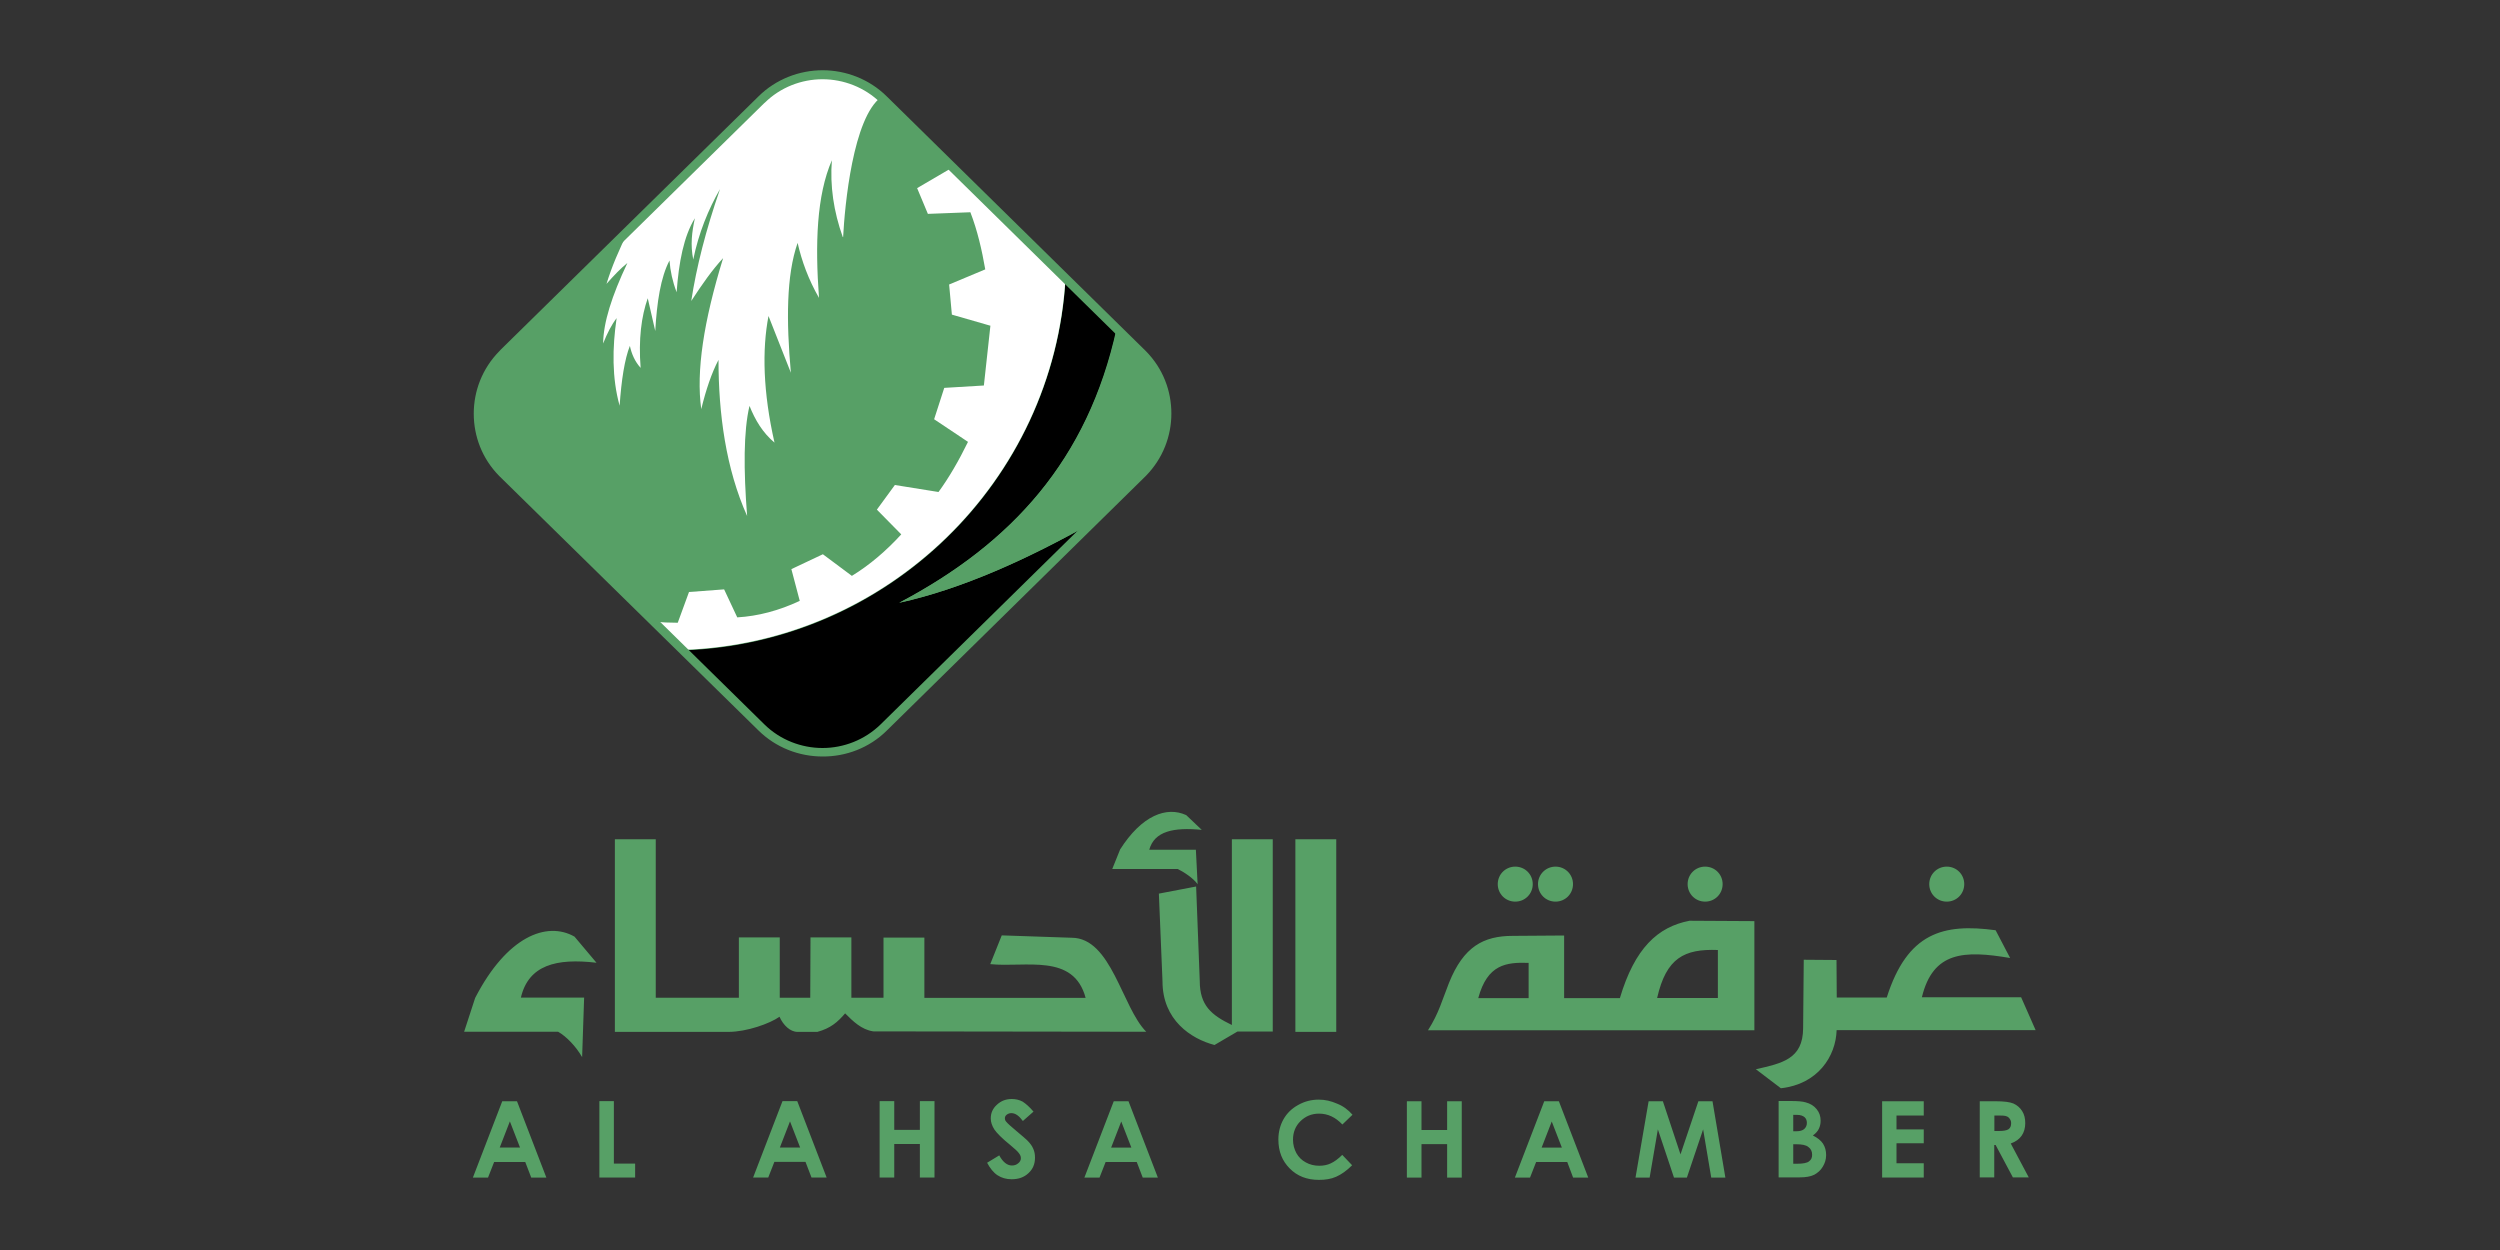 <svg xmlns="http://www.w3.org/2000/svg" id="Layer_1" data-name="Layer 1" viewBox="0 0 200 100"><rect x="0" y="0" width="200" height="100" fill="#333333" stroke="none"/><defs><style>      .cls-1 {        fill: #fff;      }      .cls-2 {        fill: #57a066;      }    </style></defs><path class="cls-2" d="m40.25,28.27L60.91,7.98c2.7-2.65,7.09-2.65,9.79,0l20.65,20.3c2.7,2.65,2.7,6.98,0,9.62l-20.65,20.3c-2.7,2.65-7.09,2.65-9.79,0l-20.66-20.3c-2.68-2.65-2.68-6.98,0-9.62"></path><path d="m87.35,41.84c-5.1,2.87-10.36,5.27-15.39,6.38,9.01-4.76,15.08-11.43,17.4-21.92l-4.11-4.03c-.93,16.22-14.25,29.22-30.61,29.76l6.28,6.17c2.7,2.65,7.09,2.65,9.79,0l16.65-16.36Z"></path><path class="cls-2" d="m71.94,48.22c5.03-1.11,10.3-3.51,15.39-6.38l4.01-3.95c2.7-2.65,2.7-6.98,0-9.62l-2.02-1.97c-2.3,10.47-8.36,17.16-17.39,21.92"></path><path class="cls-1" d="m79.23,26.08l-.52,4.76-3.17.19-.81,2.51,2.71,1.81c-.74,1.51-1.52,2.86-2.36,4.01l-3.49-.56-1.44,1.97,1.95,1.98c-1.19,1.3-2.51,2.44-3.95,3.32l-2.32-1.73-2.52,1.19.67,2.54c-1.67.78-3.33,1.22-5,1.32l-1.05-2.24-2.81.21-.9,2.46c-.57,0-1.32-.03-1.89-.08l2.3,2.25c16.36-.54,29.68-13.52,30.61-29.76l-9-8.86-2.87,1.68.86,2.06,3.4-.13c.57,1.48.92,3.02,1.19,4.57l-2.89,1.21.22,2.41,3.09.89Z"></path><path class="cls-1" d="m67.45,18.97c.13-2.54.79-9.57,3.05-11.21-2.71-2.44-6.95-2.38-9.57.21l-10.63,10.44c-.78,1.56-1.38,2.98-1.78,4.3.57-.65,1.13-1.24,1.67-1.67-1.25,2.64-1.92,4.76-1.94,6.44.33-.83.68-1.51,1.08-2.03-.35,2.36-.38,4.79.24,7.01.14-2.05.4-3.73.82-4.79.14.65.4,1.25.86,1.76-.18-2.29.06-4.13.57-5.57l.6,2.62c.13-2.29.43-4.29,1.14-5.64.06.83.24,1.67.57,2.54.17-2.38.57-4.49,1.46-5.92-.24,1.11-.37,2.13-.13,3.3.43-2.11,1.21-4.02,2.14-5.63-1.13,3.27-1.89,6.25-2.3,8.95.86-1.33,1.7-2.52,2.55-3.43-1.56,5.06-2.17,9.06-1.75,12.08.38-1.56.83-2.89,1.38-3.94,0,4.32.59,8.7,2.29,12.49-.29-3.71-.29-6.79.19-8.81.45,1.13,1.05,2.14,2,2.94-.92-4.06-1-7.43-.48-10.13l1.79,4.54c-.37-4.13-.37-7.79.54-10.39.33,1.46.87,2.94,1.71,4.4-.32-4.33-.19-8.2,1.03-11.01-.16,2.05.14,4.09.87,6.14"></path><path class="cls-2" d="m61.16,8.23l-20.66,20.3-.08.08c-1.22,1.24-1.83,2.86-1.83,4.48s.6,3.22,1.83,4.48l.08.08,20.65,20.3c1.27,1.25,2.97,1.89,4.65,1.89s3.37-.64,4.65-1.89l20.65-20.3.08-.08c1.22-1.24,1.82-2.86,1.82-4.48s-.6-3.22-1.82-4.48l-.08-.08-20.65-20.3c-1.27-1.25-2.97-1.89-4.65-1.89s-3.37.64-4.63,1.89m-21.16,19.79L60.67,7.72c1.41-1.4,3.29-2.1,5.14-2.1s3.73.7,5.14,2.1l20.65,20.3.08.08c1.36,1.38,2.03,3.17,2.03,4.98s-.68,3.6-2.03,4.98l-.08.08-20.65,20.3c-1.41,1.4-3.29,2.09-5.14,2.08-1.87,0-3.73-.7-5.14-2.09l-20.66-20.28-.08-.08c-1.36-1.38-2.03-3.17-2.03-4.98s.68-3.6,2.03-4.98l.08-.08Z"></path><path class="cls-2" d="m106.9,67.14h-3.27v15.41h3.27v-15.41Zm-5.08,0h-3.27v14.86c-1.65-.8-2.57-1.56-2.57-3.54l-.29-7.54-2.98.57.29,7.02c0,3.09,2.27,4.59,4.16,5.09l1.84-1.08h2.82v-15.38Zm-49.36,0h-3.27v15.41h9.09c1.46,0,3.32-.67,4.08-1.21.3.68.86,1.21,1.44,1.21h1.59c1.06-.29,1.62-.78,2.22-1.48.62.62,1.3,1.3,2.25,1.44l21.84.03c-1.94-1.94-2.78-7.52-5.97-7.52l-5.59-.19-.92,2.3c2.82.29,6.67-.9,7.63,2.7h-12.9v-4.82h-3.27v4.81h-2.57v-4.83h-3.27l-.02,4.83h-2.44v-4.83h-3.27v4.83h-6.65v-12.68h-.02Zm-14.44,12.68c2.51-4.87,5.7-6.16,7.94-4.89l1.76,2.09c-3.21-.38-5.44.18-6.05,2.79h5.06l-.16,4.76c-.48-.84-1.25-1.65-1.92-2.03h-7.52l.89-2.73Zm51.58-11.85c1.75-2.76,3.74-3.48,5.3-2.76l1.24,1.18c-2.24-.22-3.79.1-4.2,1.59h3.73l.14,2.76c-.33-.48-1.13-1-1.59-1.22h-5.24l.62-1.54Zm32.69,9.06c-1.79-.06-3.3.11-4.03,2.82h4.03v-2.82Zm15.14-1.03c-2.68-.1-4.13.62-4.86,3.84h4.86v-3.84Zm-21.51,2.63c1.16-2.9,2.76-3.76,5.1-3.76l4.11-.03v5.01h4.46c1.19-4,3.03-5.7,5.57-6.19l5.19.03v8.73h-26.11c.87-1.36,1.13-2.41,1.68-3.79m20.49-9.3c.78,0,1.4.62,1.4,1.4s-.62,1.4-1.4,1.4-1.4-.62-1.4-1.4.62-1.4,1.4-1.4m19.33,0c.78,0,1.4.62,1.4,1.4s-.62,1.4-1.4,1.4-1.4-.62-1.4-1.4.62-1.4,1.4-1.4m-31.3,0c.78,0,1.4.62,1.4,1.4s-.62,1.4-1.4,1.4-1.4-.62-1.4-1.4.63-1.4,1.4-1.4m-3.22,0c-.78,0-1.4.62-1.4,1.4s.62,1.4,1.4,1.4,1.4-.62,1.4-1.4-.62-1.4-1.4-1.4m25.71,10.47h4.01c1.65-5.19,4.51-5.95,8.71-5.38l1.16,2.22c-3.67-.62-6.17-.54-7.06,3.14h7.94l1.16,2.63h-15.92c-.06,2.1-1.51,4.33-4.46,4.65l-2-1.52c2.1-.48,3.76-.81,3.78-3.27l.05-5.49,2.62.02.02,3Z"></path><path class="cls-2" d="m40.79,89.71l-.81,2.09h1.62l-.81-2.09Zm7.16-1.62h1.16v5h1.7v1.11h-2.86v-6.11Zm15.25,1.62l-.81,2.09h1.62l-.81-2.09Zm-.59-1.62h1.17l2.35,6.11h-1.21l-.48-1.25h-2.49l-.49,1.25h-1.21l2.35-6.11Zm7.76,0h1.17v2.3h2.05v-2.3h1.17v6.11h-1.17v-2.68h-2.05v2.68h-1.17v-6.11Zm12.32.83l-.86.76c-.3-.41-.6-.63-.92-.63-.16,0-.27.05-.38.13-.1.08-.14.18-.14.27,0,.11.03.21.11.29.1.13.38.38.86.78.44.37.71.6.81.7.24.24.4.46.49.68.1.22.14.46.14.71,0,.51-.17.92-.52,1.24-.35.33-.79.49-1.35.49-.43,0-.81-.11-1.13-.32-.32-.21-.6-.56-.83-1l.97-.59c.29.54.64.81,1.01.81.21,0,.37-.06.51-.18.14-.11.21-.25.21-.4s-.05-.27-.16-.41c-.1-.14-.33-.35-.68-.64-.67-.54-1.09-.97-1.28-1.25-.19-.3-.29-.59-.29-.89,0-.43.16-.79.49-1.09.32-.3.71-.46,1.19-.46.3,0,.59.06.87.21.25.16.56.43.87.8m7.02.79l-.81,2.09h1.62l-.81-2.09Zm-.59-1.62h1.17l2.35,6.11h-1.21l-.48-1.25h-2.49l-.49,1.25h-1.21l2.35-6.11Zm19.09,1.08l-.81.78c-.56-.59-1.17-.87-1.87-.87-.59,0-1.08.21-1.48.6s-.6.89-.6,1.48c0,.41.1.76.27,1.08.18.32.43.57.75.74.32.18.68.27,1.08.27.33,0,.65-.06.92-.19.28-.13.59-.35.92-.68l.79.83c-.44.44-.87.74-1.28.92-.4.18-.86.25-1.38.25-.95,0-1.73-.3-2.33-.91-.6-.6-.91-1.36-.91-2.32,0-.6.14-1.14.41-1.62.27-.48.66-.86,1.17-1.14.51-.29,1.06-.43,1.65-.43.51,0,.98.11,1.46.32.49.19.89.49,1.24.89m4.35-1.08h1.17v2.3h2.05v-2.3h1.17v6.11h-1.17v-2.68h-2.05v2.68h-1.17v-6.11Zm11.59,1.62l-.81,2.09h1.62l-.81-2.09Zm-.6-1.62h1.17l2.35,6.11h-1.21l-.47-1.25h-2.49l-.49,1.25h-1.21l2.35-6.11Zm8.35,0h1.14l1.41,4.25,1.43-4.25h1.13l1.03,6.11h-1.13l-.65-3.86-1.3,3.86h-1.03l-1.29-3.86-.66,3.86h-1.13l1.05-6.11Zm11.57,3.43v1.57h.29c.48,0,.81-.06.97-.19.18-.13.25-.3.25-.53,0-.27-.1-.48-.3-.62-.19-.16-.52-.22-.98-.22h-.22v-.02Zm0-2.32v1.29h.25c.29,0,.49-.06.63-.18.14-.13.21-.29.21-.49,0-.19-.06-.35-.19-.46-.13-.11-.33-.18-.59-.18h-.32v.02Zm-1.17,4.98v-6.11h.95c.55,0,.97.03,1.22.11.37.1.65.27.87.54.22.27.32.57.32.93,0,.24-.05.45-.14.64s-.25.37-.48.54c.37.18.64.4.81.65.17.27.25.57.25.92s-.1.65-.27.93c-.17.29-.41.49-.68.64-.29.14-.67.21-1.16.21h-1.7Zm8.28-6.09h3.33v1.14h-2.18v1.11h2.18v1.11h-2.18v1.6h2.18v1.14h-3.33v-6.11Zm8.98,2.38h.37c.37,0,.62-.05.76-.14.14-.1.21-.25.21-.48,0-.13-.03-.25-.11-.35-.06-.1-.16-.18-.27-.21-.11-.05-.33-.06-.64-.06h-.32v1.24Zm-1.16-2.38h1.24c.68,0,1.16.06,1.44.18.29.13.52.32.7.6.18.29.25.6.25.98s-.1.73-.29,1c-.19.27-.48.48-.87.62l1.44,2.71h-1.27l-1.38-2.59h-.11v2.59h-1.16v-6.09Zm-118.2,0h1.17l2.35,6.11h-1.21l-.48-1.25h-2.49l-.49,1.25h-1.21l2.35-6.11Z"></path></svg>